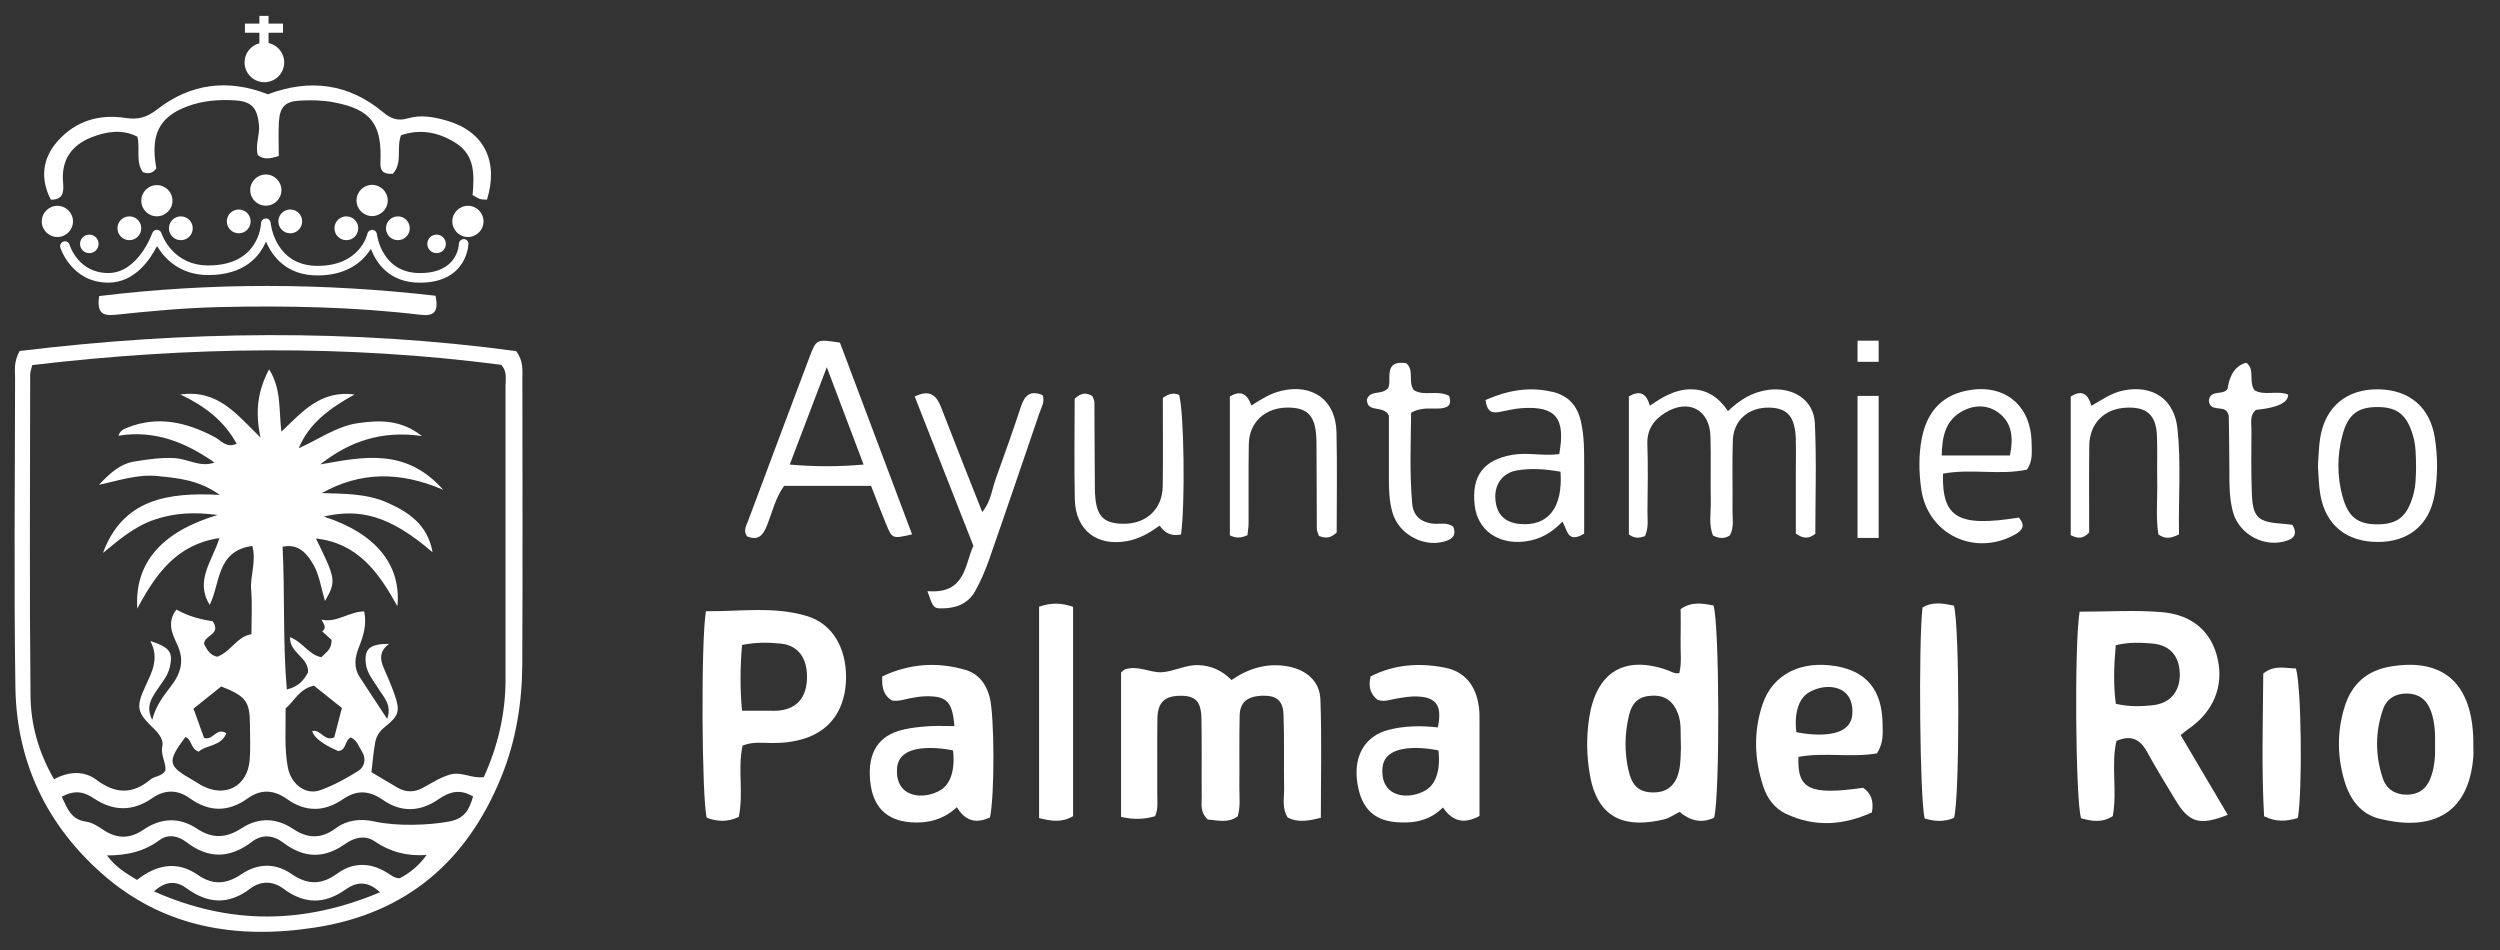 <svg xmlns="http://www.w3.org/2000/svg" id="Capa_1" viewBox="0 0 520.65 197.9"><rect x="0" y="0" width="520.65" height="197.9" fill="#333333" stroke="none"/><defs><style> .cls-1 { fill: #fff; } </style></defs><path class="cls-1" d="M107.5,73.12c-34.28-4.63-68.89-4.23-103.41-.02-1.28,2.33-.95,4.03-.95,5.66-.02,21.49-.26,42.98.07,64.47.24,15.42,6.49,28.52,18.01,38.7,12.76,11.28,28.07,13.77,44.45,11.23,18.98-2.94,31.61-13.79,38.75-31.41,3.05-7.52,4.31-15.39,4.35-23.43.09-19.82.04-39.65.02-59.47,0-1.81.24-3.69-1.29-5.72ZM32.08,185.64c2.51-2.32,4.76-2.13,6.75-.67,4.47,3.28,8.78,3.5,13.28.1,2.23-1.68,4.72-1.63,6.96.04,4.29,3.19,8.49,3.26,12.88.15,2.14-1.52,4.49-2,7.19.57-15.9,6.66-31.2,6.85-47.06-.18ZM83.21,182.91c-1.08,0-1.84-.71-2.68-1.22-3.5-2.12-7.05-2.13-10.31.25-3.31,2.42-6.25,2.35-9.58.03-3.33-2.31-7.02-2.17-10.33.07-3.15,2.13-5.94,2.37-9.17.13-4.25-2.93-8.52-2.13-12.61,1.08-2.49-1.51-4.45-2.68-6.25-5.1,4.29,0,7.82-.86,10.94-3.19,1.8-1.34,3.91-.88,5.6.42,4.63,3.56,9.1,3.41,13.69-.1,2.1-1.61,4.44-1.35,6.49.22,4.26,3.24,8.5,3.38,12.87.27,1.9-1.36,4.18-1.9,6.1-.59,3.28,2.25,6.8,3.16,10.87,2.88q-2.27,3.16-5.63,4.86ZM93.51,171.1c-4.33.77-10.74,1.03-15.55-.02-2.84-.62-5.63-.38-8.1,1.46-2.88,2.15-5.76,2.14-8.77.12-3.51-2.37-7.24-2.48-10.79-.16-3.16,2.06-6.07,2.21-9.26.09-3.72-2.47-7.54-2.28-11.21.23-2.8,1.92-5.53,1.89-8.35-.02-1.08-.73-2.32-1.52-3.56-1.69-3.08-.41-3.86-2.63-5.05-5.17,2.84-1.59,4.81-.92,6.7.34,4.04,2.7,8.08,2.74,12.09-.03,2.64-1.83,5.26-1.87,7.87,0,4,2.87,8,2.92,12.01.05,2.81-2.02,5.5-1.84,8.28.14,3.83,2.73,7.79,2.64,11.61,0,2.85-1.97,5.45-1.84,8.28.13,3.83,2.67,7.78,2.54,11.63-.13,2.17-1.5,4.41-2.24,7.18-.56-.78,2.68-1.72,4.62-5.01,5.21ZM42.49,153.66c-.68-1.88-1.4-3.88-2.19-6.08,2.22-1.78,4.03-3.23,5.77-4.62,5.11,2,5.95,3.11,5.98,7.82.01,2.5.15,5.01-.05,7.49-.46,5.53-5.13,7.95-10.02,5.3-.58-.32-1.13-.71-1.71-1.04-5.39-3.05-5.53-3.81-1.68-9.02,1.43.45,1.03,2.45,2.79,3.03,1.57-1.46,4.59-1.02,5.77-3.82-2.07-1.4-2.85,1.68-4.66.93ZM59.47,147.53c1.8-1.43,2.82-4.08,5.92-4.73,1.86,1.48,3.77,3.01,5.82,4.64-.57,2.16-1.1,4.19-1.6,6.12-2.04.99-2.82-1.76-4.59-1.31q.56,2.05,5.41,4.16c1.74-.12,1.3-2.18,2.61-2.83,1.3.51,1.67,1.89,2.34,2.93.93,1.45.58,3.18-.73,4.01-2.5,1.59-5.16,3.03-7.94,4.04-3.03,1.1-6.1-1.22-6.77-4.77-.74-3.95-.41-7.95-.46-12.27ZM105.28,80.02c.02,20.5.02,40.99,0,61.49,0,7.09-1.57,13.82-4.52,20.33-2.47.36-4.63-1.21-6.99-.54-2.14.6-3.91,1.82-5.82,2.83-1.77.94-3.52.88-5.23-.13-1.72-1.01-3.43-2.03-5.37-3.19.24-1.99.42-4.09.78-6.16.23-1.32.9-2.37,2.05-3.28,2.93-2.32,3.18-3.33,1.99-6.74-.66-1.88-1.47-3.71-2.26-5.54-.77-1.78-.96-3.46,1.14-5.01-4.1.02-5.18,1.06-4.87,4.05.22,2.1,1.6,3.61,2.64,5.3,1.09,1.78,2.86,3.38,1.81,6.29-2.02-3.08-3.9-5.9-5.73-8.74-1.31-2.03-.99-4.1-.15-6.21.92-2.3,1.68-4.65,1.09-7.44-3.22.04-5.69,2.45-8.9,1.71.6,1.03,1.11,1.79.16,2.45.71.65,1.44,1.31,1.95,1.77.07,2-1.2,2.62-2.12,3.61-2.63-.48-3.81-3.13-6.54-4.18-.03,3.44,3.86,4.1,3.77,7.32-.76,1.42-1.84,2.97-4.43,3.58-.85-10.01-.38-19.76-.88-29.73,3.38-.74,5.17,1.58,6.38,3.66,1.29,2.22,1.65,4.99,2.45,7.65,2.36-4.13,2.29-4.56-1.89-13.03,8.78.99,13.09,7.1,16.97,14.11.86-8.71-4.65-15.26-15.33-18.67,7.37-1.72,13.65-.34,22.66,7.44-1.04-5.81-5-8.35-9.38-10.32-4.32-1.94-9.02-1.86-13.69-2.01,7.94-4.42,16.1-4.63,25.29-.68-7.81-8.83-16.7-6.86-25.63-5.29,6.09-4.79,12.78-7.13,21.2-5.91-4.44-3.47-8.85-3.31-13.24-2.7-4.54.63-8.24,3.4-12.43,5.24,2.15-5.18,6.38-8.28,11.63-11.2-7.09-.91-10.79,3.53-15.23,7.74-.59-4.46.06-8.79-2.57-12.98-2.35,4.45-2.96,8.75-1.79,14.21-5-4.86-8.82-10.03-16.68-8.97,5.21,2.48,9.1,5.52,11.72,10.27-2.2.96-3.26-.71-4.6-1.41-5.81-3.06-11.79-4.51-18.19-1.94-.73.3-1.49.58-1.83,1.67,7.54-1.24,13.96,1.37,19.99,5.58-2.89,1.1-5.5-.75-8.26-.91-2.87-.16-5.61.25-8.39.7-3.15.51-5.26,2.61-7.4,4.85,4.06-.84,8-2.25,12.18-1.82,4.26.44,8.57.77,12.98,3.93-10.9-.59-20.2.9-24.33,12.09,3.32-2.72,6.54-5.52,10.76-6.95,4.2-1.42,8.35-1.6,13.12-.96-11.67,3.48-17.35,9.99-16.73,19.5,3.89-7.32,8.29-13.4,17.1-14.69-1.43,4.69-5.18,8.87-2.02,13.91,2.24-4.47,1.36-11.25,8.88-12.27.87,3.34-.5,6.24-.25,9.21.25,2.96.06,5.96.06,9.17-3.01.46-4.28,3.65-7.11,4.69-1.45-.26-2.12-1.4-2.74-2.61-.15-1.92,3.71-1.92,1.78-4.79-2.29-.32-4.98-.97-7.56-2.42-2.06,2.65-.82,5.16.13,7.17,1.6,3.39.85,6.02-1.24,8.76-1.49,1.97-3.1,3.89-3.93,7.04-1.31-2.7-.25-4.27.75-5.85,1.06-1.68,2.47-3.15,2.93-5.18.68-3.04.03-4.07-4.07-5.4,1.94,3.67.29,6.53-1.06,9.49-1.99,4.39-1.74,5.39,1.92,8.9,1.02.98,1.91,2.3,1.65,3.47-.43,1.93.83,3.52.63,5.15-.83,1.24-2.24,1.12-3.11,1.84-3.77,3.15-7.32,3.01-11.27.05-2.49-1.87-5.65-1.81-8.81-.1-3.25-5.63-4.84-11.42-4.9-17.35-.23-22.33-.09-44.66-.07-66.99,0-.48.2-.95.43-1.92,32.81-3.89,65.33-4.28,97.68-.05,1.19,1.32.91,2.71.91,4Z"></path><path class="cls-1" d="M455.65,151.9c5.22-3.54,7.47-8.78,6.23-14.56-1.21-5.62-5.17-9.33-11.7-9.86-5.59-.46-11.25-.09-17.08-.09-1.13,6.74-.84,39.4.3,43.01,2.19.64,4.41,1,6.61-.43.95-5.27-.39-10.64.76-15.66,3.23-1.39,5.01-.21,6.42,2.35,1.84,3.36,3.86,6.62,5.83,9.9,2.87,4.79,5.05,5.46,10.93,3.14-3.29-5.56-6.55-11.09-9.81-16.61.75-.59,1.11-.92,1.5-1.19ZM448.16,146.9c-2.29.2-4.64.33-7.51-.32-.54-3.9-.41-7.92-.02-12.21,2.85-.69,5.19-.53,7.49-.36,3.71.28,5.7,2.51,5.84,6.16.14,3.8-1.98,6.39-5.81,6.72Z"></path><path class="cls-1" d="M268.25,138.79c-4.31-.8-8.17.37-11.78,2.83-1.95-1.99-4.23-2.99-6.8-3.1-2.7-.12-5.24,1.33-7.71,1.48-2.39.14-4.94-1.47-7.61-.61-.29.09-.53.38-.88.65v30.08q3.71.89,7.08-.14c.7-1.47.45-3.15.46-4.79.03-5.16-.04-10.32.03-15.48.05-3.44,1.5-4.79,4.82-4.81,3.07-.01,4.28,1.15,4.35,4.7.11,5.49.01,10.99.06,16.48.01,1.45-.4,3.03,1.28,4.61,1.85.08,4.1.86,6.21-.67.62-2.05.33-4.06.35-6.05.05-4.99-.06-9.99.06-14.98.06-2.72,1.6-3.95,4.54-4.09,3.02-.14,4.48.89,4.59,3.9.2,5.15.04,10.32.13,15.48.03,1.95-.49,4,.74,5.98,1.97,1.02,4.05.79,6.91.05,0-8.35.2-16.48-.09-24.59-.13-3.84-2.91-6.21-6.75-6.93Z"></path><path class="cls-1" d="M350.01,126.83c0,2.1.05,4.26-.01,6.41-.07,2.31.29,4.65-.26,6.92-.94.25-1.62-.29-2.39-.56-9.07-3.25-14.93.38-16.39,9.93-.61,4.01-.54,7.96.16,11.91,1.67,9.45,7.77,11.03,15.42,9.21,1.1-.26,2.09-.99,3.25-1.56,2.14,1.8,4.53,2.48,7.19,1.2,1.23-4.53,1.13-40.31-.13-44.2-2.21-.39-4.47-.89-6.84.75ZM349.69,160.44c-.67,3.21-2.63,4.68-5.59,4.59-2.81-.09-4.23-1.39-4.96-4.63-.86-3.8-.79-7.62.11-11.4.69-2.88,2.2-4.02,4.87-4.12,2.71-.11,4.36,1.21,5.31,3.66.82,2.1.5,4.28.64,7.22-.07,1.03,0,2.9-.37,4.67Z"></path><path class="cls-1" d="M167.97,128.27c-6.95-2.06-14.05-.88-20.95-.98-1.07,6.07-.87,39.19.17,43.02,2.15.8,4.35.94,6.66-.18,1.05-4.92-.27-9.96.8-14.85,2.1-.85,4.11-.56,6.06-.54,2.35.02,4.66-.23,6.89-.95,5.5-1.77,8.55-6.32,8.6-12.63.04-6.34-2.89-11.31-8.23-12.89ZM162.44,147.96c-.82.1-1.66.06-2.48.06-1.64,0-3.28,0-5.43,0-.43-4.71-.39-9.07.01-13.71,3.06-.59,5.56-.51,8.02-.28,3.61.35,5.54,2.94,5.51,7-.03,4.06-1.97,6.48-5.63,6.92Z"></path><path class="cls-1" d="M515.1,155.19c.09-12.57-5.95-18.26-17.21-16.39-4.96.82-8.1,3.66-9.57,8.3-1.64,5.19-1.6,10.47-.02,15.68,1.11,3.7,3.37,6.74,7.15,7.7,10,2.53,18.6-.06,19.64-12.81.07-.82,0-1.66,0-2.49ZM506.15,162.14c-.91,2.31-2.66,3.39-5.02,3.36-2.37-.03-4.16-1.18-4.92-3.5-1.55-4.72-1.56-9.49.04-14.19.78-2.3,2.65-3.41,5.02-3.38,2.36.03,4.04,1.18,4.93,3.49.93,2.4.96,4.87.93,7.36.06,2.34-.11,4.64-.98,6.85Z"></path><path class="cls-1" d="M13.13,37.88c-.38-4.62,1.84-7.7,5.99-9.31,3.1-1.21,6.36-1.71,9.49-.1.63,2.58-.41,5.21,1.13,7.37,1.13.45,2.02.28,2.82-.77-.08-.54-.2-1.19-.27-1.84-.64-5.85,1.39-9.13,6.87-11.13,3.19-1.16,6.5-1.41,9.84-1.19,3.41.23,4.55,1.52,4.93,5.03.23,2.15-.84,4.24-.23,6.37,1.24.99,2.52.74,4.36.2,0-2.56-.12-4.87.03-7.17.2-3.06,1.28-4.21,4.31-4.38,2.31-.13,4.69-.1,6.96.32,7.88,1.46,10.23,4.5,9.87,12.55-.1,2.17,1.03,2.43,2.59,2.37,2.1-2.4.67-5.34,1.7-8.03,3.98-1.37,7.74-.66,11.29,1.54,4.23,2.62,3.95,6.87,3.61,10.91.7.38,1.1.69,1.57.83.45.14.96.09,1.43.13,2.47-7.97-.61-14.17-8.23-16.41-2.71-.8-5.5-1.34-8.36-.5-1.86.54-3.32.14-4.96-1.23-7.26-6.09-15.42-7.07-24.07-3.8-8.3-3.26-16.1-2.25-23.01,3.1-2.26,1.76-4.02,2.23-6.68,1.82-5.39-.82-10.26.57-14.02,4.74-3.29,3.64-3.76,7.95-1.5,12.29,2.71.03,2.7-1.77,2.54-3.73Z"></path><path class="cls-1" d="M373.99,91.63c.07,2.16.01,4.33.01,6.49,0,4.45,0,8.91,0,13,1.59,1.11,2.64,1.12,4.06.06,0-7.52.27-15.32-.1-23.09-.23-4.85-4.61-7.6-9.75-6.89-3.22.44-5.9,2.05-8.33,4.42-1.99-2.92-4.38-4.5-7.64-4.54-3.33-.04-6,1.6-8.65,3.42-.74-2.78-2.21-3.19-4.36-1.95v28.73c1.2.94,2.15.78,3.35.38.83-1.88.5-3.56.52-5.2.05-4.66.14-9.32-.02-13.98-.1-3.07,1.37-5.07,3.76-6.54,4.76-2.95,9.2-.66,9.38,4.88.14,4.49-.02,8.99.07,13.48.05,2.45-.48,4.97.47,7.24,1.29.63,2.39.71,3.51-.05.92-1.68.51-3.55.54-5.35.06-4.82-.1-9.65.07-14.47.15-4.21,3.35-6.9,7.64-6.78,3.82.1,5.35,1.95,5.49,6.73Z"></path><path class="cls-1" d="M159.71,109.48c1.12-2.75,1.74-5.73,3.58-8.29h18.12c1.07,2.74,2.05,5.37,3.13,7.97,1.28,3.08,1.31,3.06,5.41,2.13-5.04-13.4-10.07-26.77-15.02-39.93-4.83-.75-4.91-.78-6.33,2.97-4.3,11.37-8.54,22.76-12.8,34.14-.39,1.05-1.07,2.09-.21,3.23,2.32.99,3.33-.26,4.12-2.2ZM172.19,76.47c2.8,7.41,5.17,13.67,7.66,20.28-5.3.46-10.05.46-15.38,0,2.52-6.63,4.91-12.89,7.72-20.28Z"></path><path class="cls-1" d="M216.4,126.35v44.02c2.58.66,4.78.97,7.08-.4v-43.59c-2.47-.86-4.57-.89-7.08-.03Z"></path><path class="cls-1" d="M400.38,126.53c-.87,7.84-.54,40.21.46,43.92,2.04.64,4.1.75,6.11-.13,1.2-4.29,1.18-40.08-.03-44.19-2.22-.47-4.46-.89-6.55.4Z"></path><path class="cls-1" d="M323.35,81.63c-4.9-1.2-9.46-.3-13.97,1.67.22,1.94.93,2.83,2.64,2.54,1.63-.28,3.26-.73,4.9-.84,7.09-.46,9.16,2.01,7.81,9.57-3.47.45-6.6-.4-9.77.15-5.97,1.05-8.54,4.35-7.84,10.52.58,5.12,4.82,8.2,10.41,7.53,3.07-.36,5.65-1.77,7.84-4.13,1.09,1.64.99,4.66,4.55,2.49,0-4.45-.01-9.24,0-14.03.01-3.16.03-6.31-.7-9.43-.76-3.24-2.63-5.27-5.88-6.07ZM316.58,109.13c-3.12-.27-4.84-1.93-5.14-4.99-.31-3.11,1.39-5.63,4.43-6.16,2.93-.51,5.89-.31,9.12.26.53,7.53-2.6,11.39-8.4,10.89Z"></path><path class="cls-1" d="M193.15,123.12c1.08,3.21,1.28,3.56,2.71,3.58,2.99.05,5.68-.81,7.22-3.58,1.12-2.03,2.07-4.18,2.84-6.37,3.57-10.21,7.04-20.46,10.54-30.69.41-1.21,1.18-2.37.69-3.76-2.46-1.05-3.71-.08-4.49,2.26-1.67,5.05-3.44,10.08-5.26,15.08-.83,2.27-1.01,4.83-2.84,6.99-2.91-7.38-5.75-14.48-8.49-21.62-.97-2.54-2.26-4.04-5.57-2.43,4,10.18,7.99,20.34,12.22,31.09-1.79,3.76-1.55,10.13-9.56,9.44Z"></path><path class="cls-1" d="M409.43,81.38c-5.42,1.17-8.2,4.78-9.2,9.93-.67,3.44-.6,6.96-.13,10.44,1.29,9.52,11.14,14.27,19.61,9.54,1.71-.96,2.01-2.03.74-3.5-12.65,2.02-16.02.1-15.81-9.14,5.81-1.12,11.84.38,17.5-.85,1.28-1.9.98-3.78.96-5.57-.1-8-5.88-12.52-13.67-10.84ZM418.59,94.86h-14.21c.08-3.76.68-7.05,3.95-9.03,2.55-1.54,5.52-1.67,7.94.16,2.76,2.09,3.08,5.18,2.32,8.87Z"></path><path class="cls-1" d="M507.03,103.07c.68-3.95.67-7.97.04-11.93-1.01-6.35-5.26-9.93-11.68-10.06-6.59-.12-11.11,3.55-12.18,10.06-.32,1.96-.33,3.97-.48,5.94.16,2.02.16,4.04.51,5.99,1.12,6.29,5.4,9.76,11.9,9.8,6.4.04,10.8-3.5,11.88-9.8ZM487.84,103.38c-1.13-4.23-1.13-8.54,0-12.77,1.15-4.33,3.24-5.88,7.42-5.84,4.1.04,6.04,1.69,7.3,6.05.61,2.11.56,4.26.61,6.41-.04,1.99-.04,3.96-.6,5.91-1.25,4.36-3.19,6.01-7.28,6.06-4.2.05-6.27-1.47-7.43-5.82Z"></path><path class="cls-1" d="M435.09,110.9c0-5.77-.05-11.91.02-18.05.05-4.67,3.11-7.75,7.73-7.95,4.23-.19,6.17,1.5,6.36,5.78.14,3.16,0,6.33.06,9.49.09,3.79-.33,7.61.25,11.14,1.4.96,2.49.88,4.29-.02-.14-7.37.45-14.68-.31-21.96-.65-6.22-5.14-9.24-11.28-8.01-2.47.5-4.49,1.95-6.66,3.2-.77-2.82-2.22-3.25-4.3-1.94v28.87c1.45.71,2.51.86,3.83-.55Z"></path><path class="cls-1" d="M20.64,61.65c-.44,3.23.46,4.21,3.22,3.92,7.28-.76,14.57-1.45,21.89-1.62,13.99-.32,27.96-.04,41.87,1.61,2.66.32,3.81-.52,3.08-3.97-23.48-2.69-46.75-2.77-70.06.07Z"></path><path class="cls-1" d="M266.84,81.4c-2.31.53-4.25,1.8-6.23,3.05-.86-2.47-2.23-3.24-4.48-1.87v28.92c1.23.55,2.16.65,3.67-.05.09-.9.23-1.71.23-2.52.02-5.5-.05-10.99.05-16.49.08-4.52,3.43-7.56,8.09-7.56,4.37,0,5.95,1.86,6,7.23.06,5.99.03,11.99.07,17.99,0,.47.26.93.44,1.53,1.11.35,2.17.72,3.7-.73,0-6.63.12-13.75-.04-20.88-.15-6.7-4.93-10.16-11.51-8.63Z"></path><path class="cls-1" d="M241.53,109.47q1.6,2.44,4.43,1.84c.89-6.38.63-25.6-.4-29.08-.97-.36-1.92-.46-3.39.65,0,6.1.06,12.23-.02,18.37-.06,4.79-3.45,7.92-8.3,7.83-4.35-.08-5.77-1.82-5.83-7.35-.07-5.98-.05-11.96-.1-17.94,0-.46-.29-.92-.43-1.32-1.19-.68-2.24-.79-3.68.58,0,6.7-.12,13.82.03,20.93.14,6.47,4.66,9.92,11.03,8.68,2.49-.48,4.63-1.74,6.65-3.2Z"></path><path class="cls-1" d="M471.35,140.27c-.07,9.86-.39,19.89.17,29.73,2.54,1.24,4.62,1.06,7.03.36.99-6.02.74-27.38-.4-31.15-2.12.02-4.4-.86-6.8,1.06Z"></path><path class="cls-1" d="M289.25,86.53c0,3.91.02,8.38,0,12.86-.01,2.5.05,4.97.76,7.4,1.37,4.72,6.99,7.53,11.5,5.74,1.32-.53,1.69-1.48,1.16-2.81-1.29-1.06-2.86-.49-4.31-.67-2.48-.31-4.03-1.66-4.25-4.11-.58-6.42-.29-12.84-.23-18.99,2.41-1.33,4.46-.68,6.39-.92,1.88-.24,1.94-1.28,1.51-2.6-2.52-1.29-5.23.17-7.34-1.19-1.29-1.76.17-4.16-1.59-5.61-5.06-.74-2.8,3.81-3.81,5.26-1.49,1.48-3.54.24-4.36,2.25-.07,2.99,3.42,1.1,4.57,3.4Z"></path><path class="cls-1" d="M476.45,112.54c1.56-.57,1.93-1.63.97-3.23-.61-.07-1.25-.18-1.9-.22-5.38-.37-6.38-1.27-6.56-6.58-.15-4.32-.11-8.66-.07-12.99.01-1.43-.43-3.03.94-4.16q6.73-.66,6.7-3.18c-2.28-.94-4.96.31-7.01-.91-1.31-1.87.2-4.3-1.71-5.73q-3.22.84-3.9,5.43c-.89,1.49-3.57.04-3.89,2.42.2,2.51,2.91,1.01,3.82,2.39.12.3.33.61.33.91.06,3.83.11,7.66.12,11.48,0,2.83-.01,5.66.74,8.43,1.3,4.8,6.74,7.65,11.42,5.93Z"></path><path class="cls-1" d="M11.95,49.36c1.8,0,3.25-1.46,3.25-3.25s-1.46-3.25-3.25-3.25-3.25,1.46-3.25,3.25,1.46,3.25,3.25,3.25Z"></path><path class="cls-1" d="M32.67,38.55c-1.8,0-3.25,1.46-3.25,3.25s1.46,3.25,3.25,3.25,3.25-1.46,3.25-3.25-1.46-3.25-3.25-3.25Z"></path><path class="cls-1" d="M55.36,36.34c-1.8,0-3.25,1.46-3.25,3.25s1.46,3.25,3.25,3.25,3.25-1.46,3.25-3.25-1.46-3.25-3.25-3.25Z"></path><path class="cls-1" d="M100.7,46.11c0-1.8-1.46-3.25-3.25-3.25s-3.25,1.46-3.25,3.25,1.46,3.25,3.25,3.25,3.25-1.46,3.25-3.25Z"></path><path class="cls-1" d="M77.5,38.5c-1.8,0-3.25,1.46-3.25,3.25s1.46,3.25,3.25,3.25,3.25-1.46,3.25-3.25-1.46-3.25-3.25-3.25Z"></path><path class="cls-1" d="M18.6,52.72c1.07,0,1.93-.86,1.93-1.93s-.86-1.93-1.93-1.93-1.93.86-1.93,1.93.86,1.93,1.93,1.93Z"></path><path class="cls-1" d="M29.42,47.54c0-1.37-1.11-2.48-2.48-2.48s-2.48,1.11-2.48,2.48,1.11,2.48,2.48,2.48,2.48-1.11,2.48-2.48Z"></path><path class="cls-1" d="M37.66,50.02c1.37,0,2.48-1.11,2.48-2.48s-1.11-2.48-2.48-2.48-2.48,1.11-2.48,2.48,1.11,2.48,2.48,2.48Z"></path><path class="cls-1" d="M72.13,45.06c-1.37,0-2.48,1.11-2.48,2.48s1.11,2.48,2.48,2.48,2.48-1.11,2.48-2.48-1.11-2.48-2.48-2.48Z"></path><path class="cls-1" d="M82.86,50.02c1.37,0,2.48-1.11,2.48-2.48s-1.11-2.48-2.48-2.48-2.48,1.11-2.48,2.48,1.11,2.48,2.48,2.48Z"></path><path class="cls-1" d="M49.72,43.63c-1.37,0-2.48,1.11-2.48,2.48s1.11,2.48,2.48,2.48,2.48-1.11,2.48-2.48-1.11-2.48-2.48-2.48Z"></path><path class="cls-1" d="M60.45,48.59c1.37,0,2.48-1.11,2.48-2.48s-1.11-2.48-2.48-2.48-2.48,1.11-2.48,2.48,1.11,2.48,2.48,2.48Z"></path><path class="cls-1" d="M92.85,50.79c0-1.07-.86-1.93-1.93-1.93s-1.93.86-1.93,1.93.86,1.93,1.93,1.93,1.93-.86,1.93-1.93Z"></path><path class="cls-1" d="M97.57,50.8c0-.55-.43-1-.98-1.01-.54.03-1,.43-1.02.98,0,.25-.22,6.1-8.11,6.1s-8.93-7.78-8.97-8.11c-.05-.49-.45-.87-.94-.89-.49-.02-.93.31-1.03.79-.06.27-1.58,6.71-10.38,6.71s-9.74-8.6-9.78-8.97c-.05-.52-.51-.95-1.03-.9-.53.02-.95.44-.97.97-.01.36-.4,8.81-10.97,8.81-7.5,0-9.68-6.45-9.77-6.72-.13-.41-.51-.69-.94-.7-.41-.04-.82.27-.96.67-.03.08-2.94,8.33-9.16,8.33s-8-5.65-8.08-5.9c-.16-.53-.71-.83-1.25-.66-.53.16-.83.72-.67,1.25.02.07,2.31,7.31,9.99,7.31,5.49,0,8.71-4.78,10.15-7.62,1.44,2.41,4.63,6.04,10.67,6.04,7.54,0,10.7-3.88,12.02-6.98,1.33,3.11,4.29,7.06,10.72,7.06s9.63-3.12,11.13-5.53c1.13,2.93,3.84,7.04,10.2,7.04,9.9,0,10.11-7.99,10.11-8.07Z"></path><path class="cls-1" d="M201.05,139.51c-5.94-1.74-11.73-1.28-17.31,1.36-.15,2.4.36,4.01,1.99,5,1.36.24,2.47-.18,3.61-.41,1.14-.23,2.3-.43,3.45-.45,4.4-.08,5.55,1.09,5.98,6.21-2.04,0-3.69-.09-5.32.02-1.82.13-3.66.3-5.43.73-5.1,1.22-7.33,4.76-6.81,10.56.49,5.44,3.33,8.32,8.46,8.72,3.63.28,6.88-.62,9.61-3.14,1.9,3.14,4.23,3.32,6.89,2.15,1.01-4.75.93-21.26-.05-25.03-.72-2.78-2.33-4.92-5.07-5.73ZM195.92,164.52c-3.53,2.17-9.55,1.69-9.1-4.54.45-6.23,11.65-3.7,11.65-3.7,0,0,.98,6.07-2.55,8.24Z"></path><path class="cls-1" d="M382.37,138.74c-7.3-1.25-13.2,1.67-15.31,7.96-1.9,5.67-1.72,11.47.18,17.15.81,2.43,2.32,4.5,4.68,5.62,6.09,2.89,12.09,2.38,17.93-.28.44-2.52-.27-4.04-1.83-5.13-11.1,1.6-13.78.33-13.47-6.43,5.37-1.01,10.89.2,16.35-.73,1.44-2.29,1.19-4.33,1.16-6.3-.13-6.9-3.34-10.78-9.69-11.87ZM385.76,148.78c-.45,6.23-11.65,3.7-11.65,3.7,0,0-.98-6.07,2.55-8.24s9.55-1.69,9.1,4.54Z"></path><path class="cls-1" d="M307.97,147.11c-.59-4.37-2.96-7.25-6.99-8.05-5.32-1.06-10.54-.73-15.54,1.8-.55,2.38.09,3.79,1.45,4.89,1.41.5,2.67-.06,3.97-.27,1.47-.24,2.97-.51,4.43-.43,3.94.21,5.06,1.96,4.16,6.44-3.44-.38-6.91-.36-10.31.52-4.66,1.21-7.11,5.1-6.55,10.3.61,5.66,3.23,8.52,8.21,8.92,3.6.29,6.96-.29,9.7-3.07,1.98,2.9,4.35,3.54,7.62,1.78,0-6.42,0-12.88,0-19.34,0-1.16.02-2.34-.14-3.48ZM297.01,164.52c-3.53,2.17-9.55,1.69-9.1-4.54.45-6.23,11.65-3.7,11.65-3.7,0,0,.98,6.07-2.55,8.24Z"></path><rect class="cls-1" x="386.85" y="70.95" width="4.4" height="4.4"></rect><rect class="cls-1" x="386.85" y="82.45" width="4.4" height="29.58"></rect><path class="cls-1" d="M50.93,12.99c0,2.28,1.85,4.13,4.13,4.13s4.13-1.85,4.13-4.13c0-1.98-1.4-3.63-3.26-4.03v-2.14h3.01v-1.91h-3.01v-1.61h-1.91v1.61h-3.01v1.91h3.01v2.19c-1.77.46-3.09,2.06-3.09,3.98Z"></path></svg>